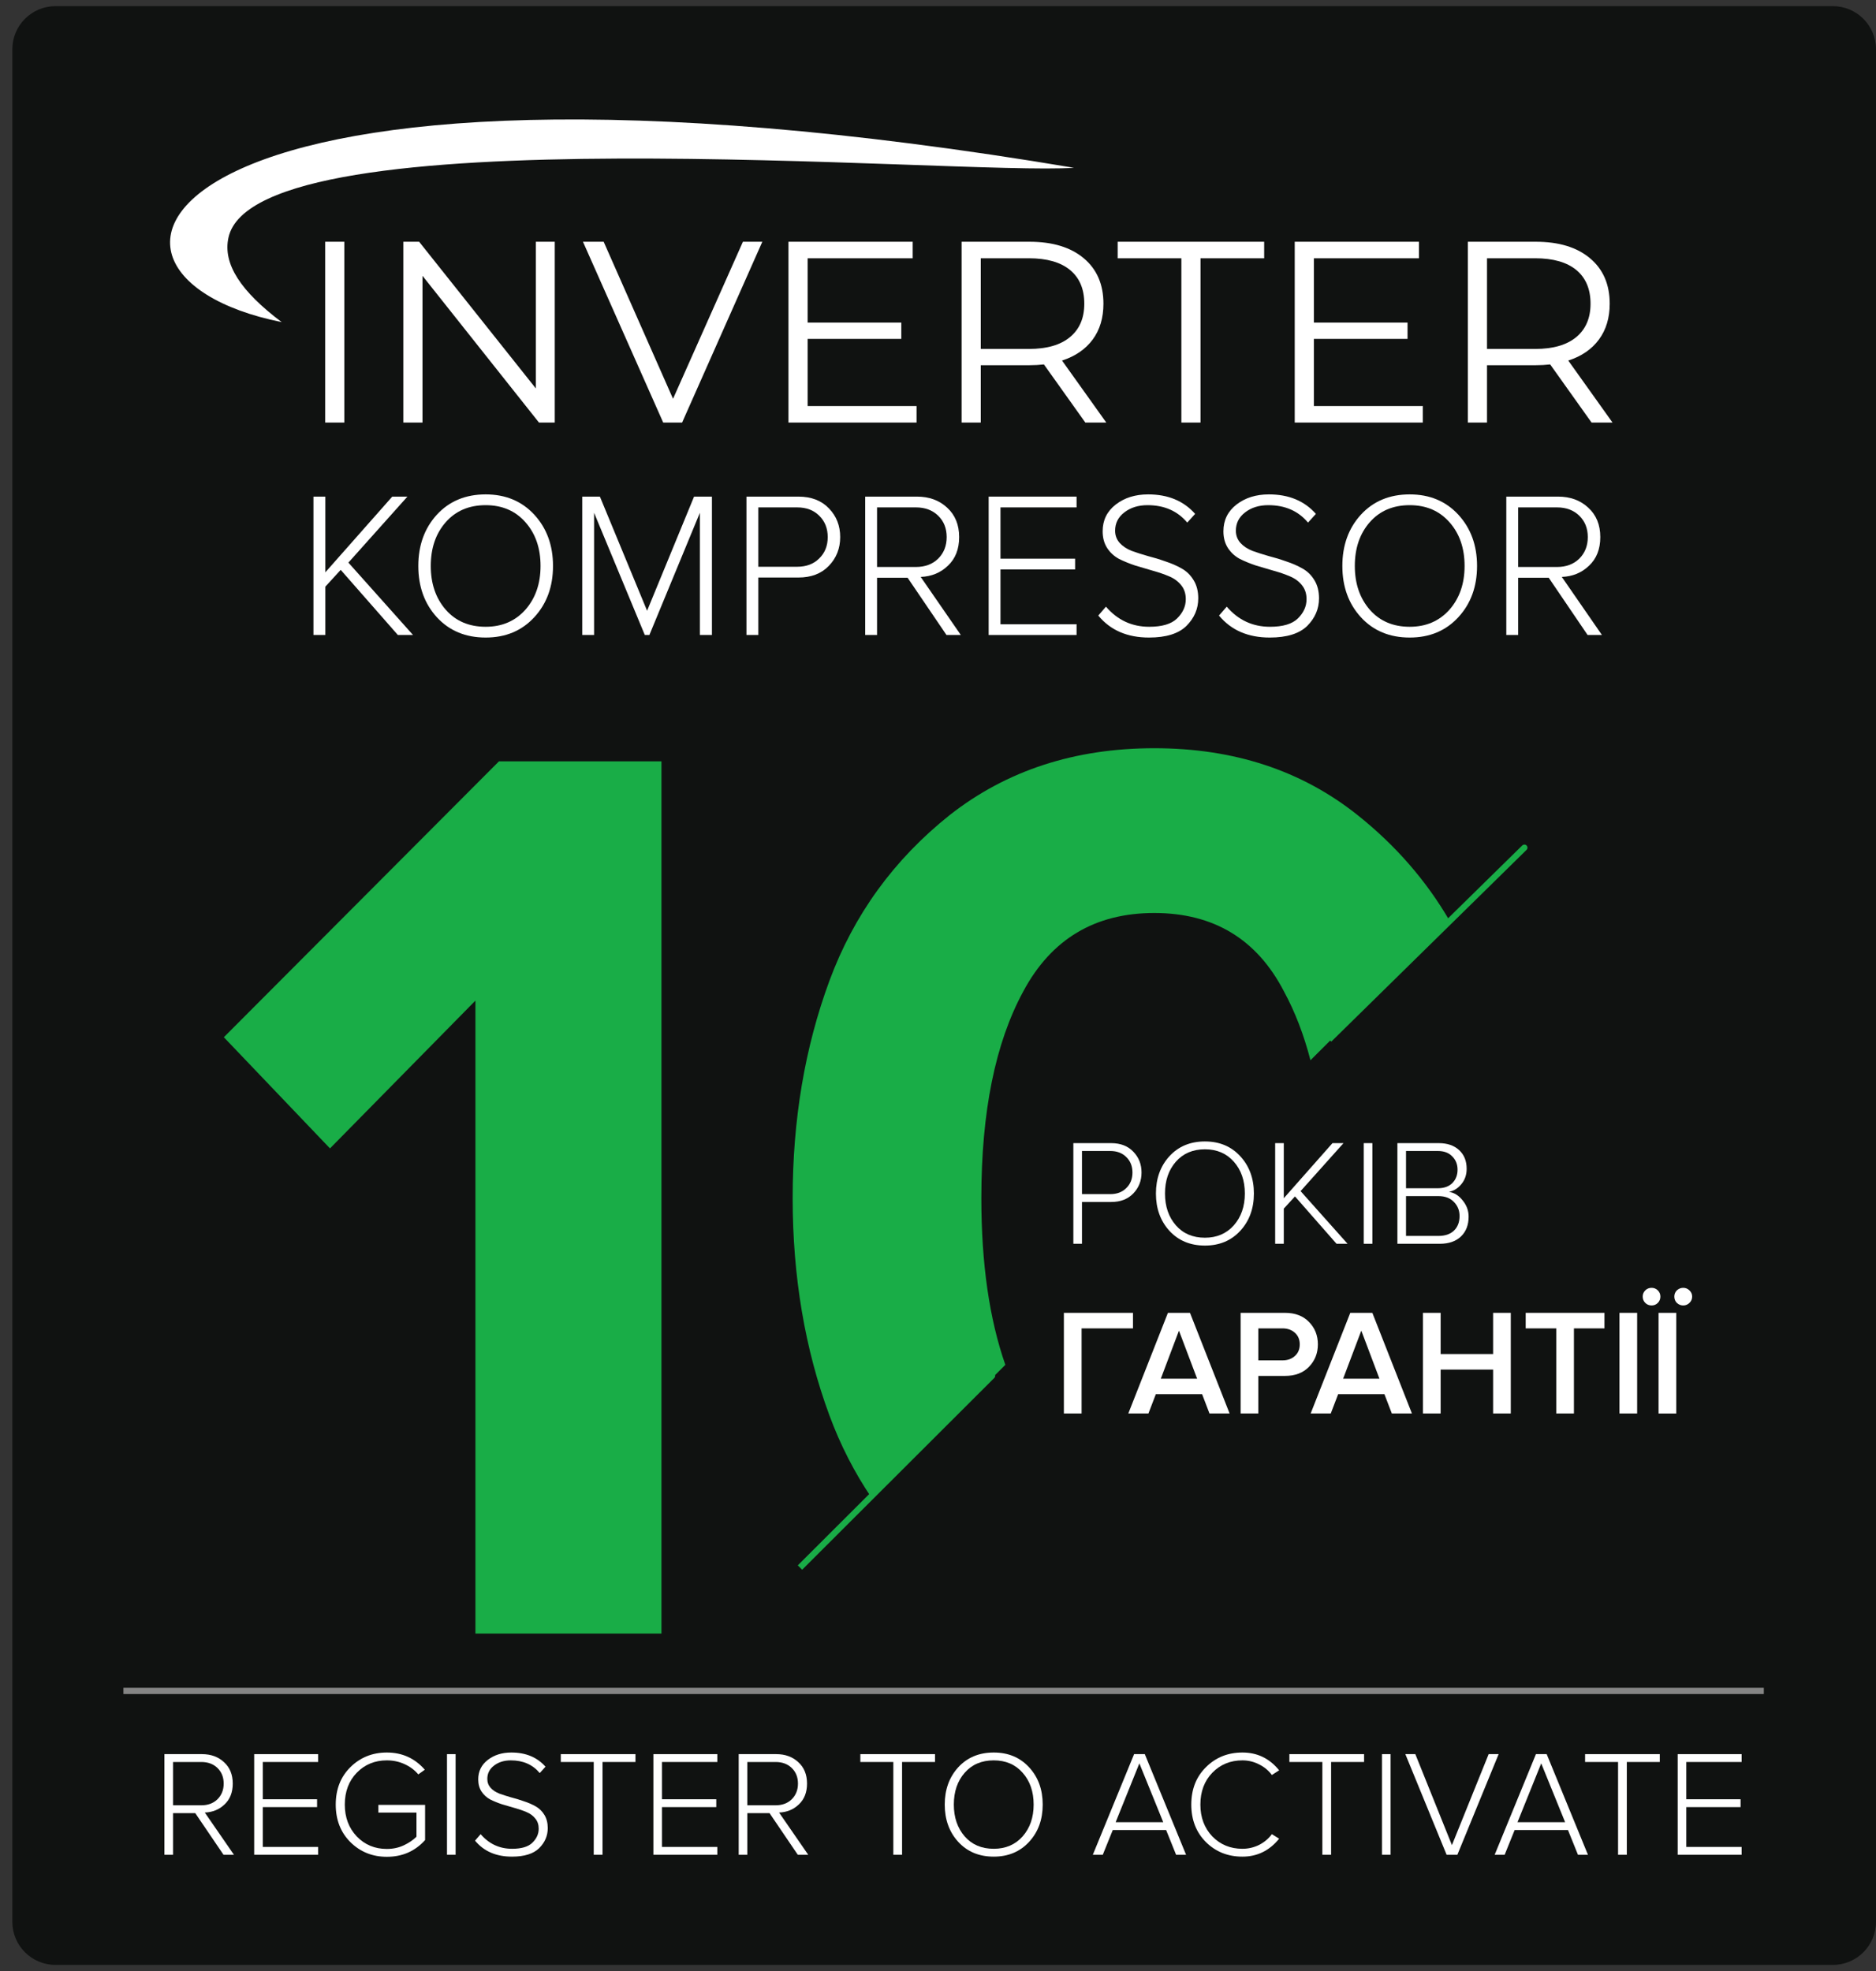 <svg width="59" height="62" viewBox="0 0 59 62" fill="none" xmlns="http://www.w3.org/2000/svg">
<rect x="0" y="0" width="59" height="62" fill="#333333" stroke="none"/>
<g clip-path="url(#clip0_3689_45459)">
<path d="M1.747 0.193H57.642C58.392 0.193 59 0.801 59 1.55V60.45C59 61.199 58.392 61.806 57.642 61.806H1.747C0.996 61.806 0.388 61.199 0.388 60.45V1.55C0.388 0.801 0.996 0.193 1.747 0.193Z" fill="#101211"/>
<path fill-rule="evenodd" clip-rule="evenodd" d="M45.597 28.975C44.858 27.701 43.888 26.587 42.689 25.633C40.931 24.234 38.802 23.535 36.302 23.535C33.802 23.535 31.659 24.234 29.874 25.633C28.116 27.032 26.852 28.773 26.083 30.857C25.314 32.942 24.929 35.218 24.929 37.686C24.929 40.154 25.314 42.43 26.083 44.515C26.428 45.45 26.873 46.32 27.418 47.123L31.618 42.931C31.114 41.489 30.863 39.741 30.863 37.686C30.863 34.971 31.302 32.804 32.181 31.186C33.06 29.541 34.434 28.718 36.302 28.718C38.17 28.718 39.53 29.541 40.381 31.186C40.727 31.823 41.005 32.544 41.214 33.35L45.597 28.975ZM14.952 51.384H20.803V23.947H15.693L7.04 32.626L10.378 36.123L14.952 31.474V51.384Z" fill="#19AD47"/>
<path d="M34.028 39.123H33.757V35.957H34.946C35.24 35.957 35.473 36.047 35.644 36.228C35.816 36.405 35.901 36.623 35.901 36.883C35.901 37.142 35.814 37.362 35.64 37.542C35.468 37.72 35.237 37.808 34.946 37.808H34.028V39.123ZM34.917 37.561C35.126 37.561 35.294 37.498 35.421 37.371C35.551 37.245 35.616 37.082 35.616 36.883C35.616 36.683 35.551 36.52 35.421 36.394C35.294 36.267 35.126 36.204 34.917 36.204H34.028V37.561H34.917Z" fill="white"/>
<path d="M37.895 39.179C37.435 39.179 37.062 39.024 36.777 38.714C36.495 38.404 36.354 38.013 36.354 37.542C36.354 37.07 36.495 36.679 36.777 36.37C37.062 36.059 37.435 35.904 37.895 35.904C38.351 35.904 38.722 36.059 39.007 36.37C39.292 36.679 39.435 37.07 39.435 37.542C39.435 38.013 39.292 38.404 39.007 38.714C38.722 39.024 38.351 39.179 37.895 39.179ZM37.895 38.932C38.269 38.932 38.571 38.803 38.803 38.543C39.034 38.281 39.15 37.947 39.15 37.542C39.15 37.134 39.034 36.8 38.803 36.54C38.574 36.281 38.272 36.151 37.895 36.151C37.514 36.151 37.21 36.281 36.982 36.54C36.753 36.8 36.639 37.134 36.639 37.542C36.639 37.947 36.753 38.281 36.982 38.543C37.21 38.803 37.514 38.932 37.895 38.932Z" fill="white"/>
<path d="M42.381 39.123H42.034L40.727 37.633L40.375 38.017V39.123H40.104V35.957H40.375V37.69L41.906 35.957H42.253L40.903 37.466L42.381 39.123Z" fill="white"/>
<path d="M43.161 39.123H42.89V35.957H43.161V39.123Z" fill="white"/>
<path d="M45.28 39.123H43.948V35.957H45.251C45.517 35.957 45.73 36.03 45.888 36.175C46.047 36.321 46.126 36.517 46.126 36.764C46.126 36.954 46.07 37.115 45.959 37.248C45.852 37.378 45.722 37.459 45.57 37.49C45.738 37.515 45.882 37.606 46.002 37.761C46.126 37.913 46.188 38.082 46.188 38.269C46.188 38.531 46.107 38.74 45.945 38.895C45.783 39.047 45.562 39.123 45.28 39.123ZM45.218 37.376C45.414 37.376 45.566 37.322 45.674 37.215C45.785 37.104 45.84 36.963 45.84 36.792C45.84 36.625 45.785 36.486 45.674 36.375C45.566 36.261 45.414 36.204 45.218 36.204H44.219V37.376H45.218ZM45.237 38.876C45.446 38.876 45.609 38.821 45.726 38.71C45.844 38.596 45.903 38.443 45.903 38.25C45.903 38.075 45.844 37.928 45.726 37.808C45.609 37.685 45.446 37.623 45.237 37.623H44.219V38.876H45.237Z" fill="white"/>
<path d="M34.016 44.461H33.459V41.295H35.632V41.784H34.016V44.461Z" fill="white"/>
<path d="M38.671 44.461H38.038L37.806 43.853H36.351L36.118 44.461H35.485L36.731 41.295H37.425L38.671 44.461ZM37.649 43.365L37.078 41.855L36.508 43.365H37.649Z" fill="white"/>
<path d="M39.574 44.461H39.018V41.295H40.411C40.73 41.295 40.982 41.39 41.166 41.58C41.353 41.77 41.447 42.005 41.447 42.287C41.447 42.566 41.353 42.801 41.166 42.994C40.982 43.184 40.73 43.279 40.411 43.279H39.574V44.461ZM40.335 42.79C40.493 42.79 40.623 42.744 40.724 42.652C40.826 42.561 40.877 42.439 40.877 42.287C40.877 42.135 40.826 42.013 40.724 41.922C40.623 41.83 40.493 41.784 40.335 41.784H39.574V42.79H40.335Z" fill="white"/>
<path d="M44.405 44.461H43.773L43.54 43.853H42.085L41.852 44.461H41.22L42.466 41.295H43.16L44.405 44.461ZM43.383 43.365L42.813 41.855L42.242 43.365H43.383Z" fill="white"/>
<path d="M47.514 44.461H46.958V43.08H45.308V44.461H44.752V41.295H45.308V42.591H46.958V41.295H47.514V44.461Z" fill="white"/>
<path d="M49.5 44.461H48.944V41.784H47.983V41.295H50.46V41.784H49.5V44.461Z" fill="white"/>
<path d="M51.488 44.461H50.932V41.295H51.488V44.461Z" fill="white"/>
<path d="M52.718 44.462H52.162V41.296H52.718V44.462ZM53.218 40.783C53.218 40.862 53.189 40.929 53.132 40.983C53.078 41.036 53.013 41.063 52.937 41.063C52.861 41.063 52.795 41.036 52.737 40.983C52.684 40.929 52.657 40.862 52.657 40.783C52.657 40.707 52.684 40.642 52.737 40.588C52.795 40.535 52.861 40.508 52.937 40.508C53.013 40.508 53.078 40.535 53.132 40.588C53.189 40.642 53.218 40.707 53.218 40.783ZM52.219 40.783C52.219 40.862 52.192 40.929 52.138 40.983C52.085 41.036 52.019 41.063 51.943 41.063C51.864 41.063 51.798 41.036 51.744 40.983C51.69 40.929 51.663 40.862 51.663 40.783C51.663 40.707 51.69 40.642 51.744 40.588C51.798 40.535 51.864 40.508 51.943 40.508C52.019 40.508 52.085 40.535 52.138 40.588C52.192 40.642 52.219 40.707 52.219 40.783Z" fill="white"/>
<path d="M48.01 26.732C48.048 26.695 48.049 26.634 48.011 26.595C47.974 26.557 47.912 26.557 47.874 26.594L48.01 26.732ZM47.874 26.594L41.733 32.626L41.869 32.764L48.01 26.732L47.874 26.594Z" fill="#19AD47"/>
<path d="M31.27 43.343C31.308 43.305 31.308 43.244 31.27 43.206C31.232 43.168 31.171 43.168 31.133 43.206L31.27 43.343ZM31.133 43.206L25.09 49.238L25.228 49.375L31.27 43.343L31.133 43.206Z" fill="#19AD47"/>
<path d="M10.227 7.604H10.829V13.292H10.227V7.604ZM17.447 7.604V13.292H16.951L13.288 8.676V13.292H12.685V7.604H13.182L16.853 12.219V7.604H17.447ZM23.975 7.604L21.452 13.292H20.858L18.334 7.604H18.985L21.167 12.544L23.365 7.604H23.975ZM28.826 12.772V13.292H24.797V7.604H28.704V8.124H25.4V10.147H28.346V10.659H25.4V12.772H28.826ZM34.134 13.292L32.831 11.463C32.685 11.479 32.533 11.488 32.375 11.488H30.845V13.292H30.243V7.604H32.375C33.103 7.604 33.672 7.777 34.085 8.124C34.497 8.47 34.703 8.947 34.703 9.554C34.703 9.998 34.591 10.373 34.366 10.679C34.14 10.985 33.819 11.206 33.401 11.341L34.793 13.292H34.134ZM32.359 10.976C32.923 10.976 33.355 10.851 33.653 10.602C33.952 10.353 34.101 10.004 34.101 9.554C34.101 9.093 33.952 8.74 33.653 8.493C33.355 8.247 32.923 8.124 32.359 8.124H30.845V10.976H32.359ZM37.154 8.124H35.151V7.604H39.758V8.124H37.756V13.292H37.154V8.124ZM44.748 12.772V13.292H40.719V7.604H44.626V8.124H41.321V10.147H44.267V10.659H41.321V12.772H44.748ZM50.055 13.292L48.753 11.463C48.606 11.479 48.454 11.488 48.297 11.488H46.766V13.292H46.164V7.604H48.297C49.024 7.604 49.594 7.777 50.006 8.124C50.419 8.47 50.625 8.947 50.625 9.554C50.625 9.998 50.512 10.373 50.287 10.679C50.062 10.985 49.74 11.206 49.322 11.341L50.714 13.292H50.055ZM48.281 10.976C48.845 10.976 49.276 10.851 49.575 10.602C49.873 10.353 50.022 10.004 50.022 9.554C50.022 9.093 49.873 8.74 49.575 8.493C49.276 8.247 48.845 8.124 48.281 8.124H46.766V10.976H48.281Z" fill="white"/>
<path fill-rule="evenodd" clip-rule="evenodd" d="M8.859 10.132C7.574 9.166 7.001 8.302 7.186 7.47C8.055 3.528 30.124 5.524 33.776 5.278C4.978 0.438 1.056 8.564 8.859 10.132Z" fill="white"/>
<path d="M50.381 19.974H49.93L48.707 18.173H47.746V19.974H47.373V15.621H49.002C49.385 15.621 49.701 15.736 49.949 15.967C50.202 16.198 50.329 16.506 50.329 16.894C50.329 17.272 50.211 17.573 49.975 17.794C49.744 18.016 49.459 18.134 49.119 18.147L50.381 19.974ZM48.968 17.834C49.256 17.834 49.489 17.747 49.668 17.573C49.847 17.394 49.936 17.168 49.936 16.894C49.936 16.62 49.847 16.396 49.668 16.221C49.489 16.047 49.256 15.96 48.968 15.96H47.746V17.834H48.968Z" fill="white"/>
<path d="M44.335 20.054C43.703 20.054 43.191 19.841 42.799 19.414C42.41 18.988 42.217 18.451 42.217 17.802C42.217 17.154 42.41 16.617 42.799 16.19C43.191 15.764 43.703 15.551 44.335 15.551C44.963 15.551 45.472 15.764 45.865 16.19C46.257 16.617 46.453 17.154 46.453 17.802C46.453 18.451 46.257 18.988 45.865 19.414C45.472 19.841 44.963 20.054 44.335 20.054ZM44.335 19.715C44.849 19.715 45.265 19.536 45.584 19.179C45.902 18.818 46.061 18.359 46.061 17.802C46.061 17.241 45.902 16.782 45.584 16.425C45.27 16.069 44.854 15.89 44.335 15.89C43.812 15.89 43.393 16.069 43.08 16.425C42.766 16.782 42.609 17.241 42.609 17.802C42.609 18.359 42.766 18.818 43.08 19.179C43.393 19.536 43.812 19.715 44.335 19.715Z" fill="white"/>
<path d="M39.934 20.054C39.25 20.054 38.718 19.823 38.339 19.362L38.581 19.082C38.943 19.504 39.396 19.715 39.941 19.715C40.346 19.715 40.638 19.628 40.817 19.454C40.999 19.275 41.091 19.073 41.091 18.847C41.091 18.673 41.043 18.527 40.947 18.409C40.852 18.288 40.725 18.194 40.568 18.129C40.416 18.063 40.246 18.005 40.058 17.953C39.875 17.9 39.69 17.846 39.502 17.789C39.319 17.728 39.15 17.659 38.993 17.581C38.84 17.498 38.716 17.385 38.62 17.241C38.524 17.093 38.476 16.917 38.476 16.712C38.476 16.364 38.613 16.084 38.888 15.87C39.163 15.657 39.502 15.551 39.908 15.551C40.531 15.551 41.024 15.755 41.385 16.164L41.137 16.438C40.832 16.073 40.416 15.89 39.888 15.89C39.596 15.89 39.352 15.966 39.156 16.119C38.964 16.267 38.868 16.458 38.868 16.693C38.868 16.841 38.916 16.969 39.012 17.078C39.108 17.182 39.232 17.265 39.385 17.326C39.542 17.383 39.712 17.437 39.895 17.489C40.082 17.537 40.267 17.593 40.451 17.659C40.638 17.72 40.808 17.794 40.96 17.881C41.117 17.968 41.244 18.092 41.34 18.253C41.435 18.409 41.483 18.599 41.483 18.82C41.483 19.151 41.359 19.441 41.111 19.689C40.862 19.932 40.47 20.054 39.934 20.054Z" fill="white"/>
<path d="M36.136 20.054C35.451 20.054 34.92 19.823 34.541 19.362L34.782 19.082C35.144 19.504 35.597 19.715 36.142 19.715C36.547 19.715 36.84 19.628 37.018 19.454C37.201 19.275 37.293 19.073 37.293 18.847C37.293 18.673 37.245 18.527 37.149 18.409C37.053 18.288 36.927 18.194 36.77 18.129C36.617 18.063 36.447 18.005 36.26 17.953C36.077 17.9 35.892 17.846 35.704 17.789C35.521 17.728 35.351 17.659 35.194 17.581C35.042 17.498 34.917 17.385 34.822 17.241C34.726 17.093 34.678 16.917 34.678 16.712C34.678 16.364 34.815 16.084 35.09 15.87C35.364 15.657 35.704 15.551 36.109 15.551C36.733 15.551 37.225 15.755 37.587 16.164L37.339 16.438C37.033 16.073 36.617 15.89 36.09 15.89C35.798 15.89 35.554 15.966 35.358 16.119C35.166 16.267 35.07 16.458 35.07 16.693C35.07 16.841 35.118 16.969 35.214 17.078C35.31 17.182 35.434 17.265 35.587 17.326C35.743 17.383 35.913 17.437 36.096 17.489C36.284 17.537 36.469 17.593 36.652 17.659C36.84 17.72 37.01 17.794 37.162 17.881C37.319 17.968 37.445 18.092 37.541 18.253C37.637 18.409 37.685 18.599 37.685 18.82C37.685 19.151 37.561 19.441 37.312 19.689C37.064 19.932 36.672 20.054 36.136 20.054Z" fill="white"/>
<path d="M33.858 19.974H31.093V15.621H33.858V15.96H31.465V17.573H33.812V17.912H31.465V19.635H33.858V19.974Z" fill="white"/>
<path d="M30.218 19.974H29.767L28.544 18.173H27.583V19.974H27.21V15.621H28.838C29.222 15.621 29.538 15.736 29.786 15.967C30.039 16.198 30.165 16.506 30.165 16.894C30.165 17.272 30.048 17.573 29.812 17.794C29.581 18.016 29.296 18.134 28.956 18.147L30.218 19.974ZM28.806 17.834C29.093 17.834 29.326 17.747 29.505 17.573C29.684 17.394 29.773 17.168 29.773 16.894C29.773 16.62 29.684 16.396 29.505 16.221C29.326 16.047 29.093 15.96 28.806 15.96H27.583V17.834H28.806Z" fill="white"/>
<path d="M23.849 19.974H23.476V15.621H25.11C25.516 15.621 25.836 15.745 26.072 15.993C26.307 16.237 26.424 16.537 26.424 16.894C26.424 17.25 26.305 17.553 26.065 17.801C25.83 18.045 25.511 18.166 25.11 18.166H23.849V19.974ZM25.071 17.827C25.359 17.827 25.59 17.74 25.764 17.566C25.943 17.392 26.032 17.168 26.032 16.894C26.032 16.62 25.943 16.396 25.764 16.221C25.59 16.047 25.359 15.96 25.071 15.96H23.849V17.827H25.071Z" fill="white"/>
<path d="M22.39 19.974H22.011V16.13L20.423 19.974H20.279L18.684 16.13V19.974H18.311V15.621H18.867L20.351 19.211L21.828 15.621H22.39V19.974Z" fill="white"/>
<path d="M15.274 20.054C14.642 20.054 14.13 19.841 13.738 19.414C13.35 18.988 13.156 18.451 13.156 17.802C13.156 17.154 13.35 16.617 13.738 16.19C14.13 15.764 14.642 15.551 15.274 15.551C15.902 15.551 16.411 15.764 16.804 16.19C17.196 16.617 17.392 17.154 17.392 17.802C17.392 18.451 17.196 18.988 16.804 19.414C16.411 19.841 15.902 20.054 15.274 20.054ZM15.274 19.715C15.788 19.715 16.204 19.536 16.523 19.179C16.841 18.818 17 18.359 17 17.802C17 17.241 16.841 16.782 16.523 16.425C16.209 16.069 15.793 15.89 15.274 15.89C14.751 15.89 14.332 16.069 14.019 16.425C13.705 16.782 13.548 17.241 13.548 17.802C13.548 18.359 13.705 18.818 14.019 19.179C14.332 19.536 14.751 19.715 15.274 19.715Z" fill="white"/>
<path d="M12.99 19.974H12.513L10.715 17.925L10.231 18.454V19.974H9.858V15.621H10.231V18.003L12.336 15.621H12.813L10.957 17.697L12.99 19.974Z" fill="white"/>
<path d="M54.774 58.342H52.763V55.176H54.774V55.423H53.034V56.595H54.741V56.842H53.034V58.095H54.774V58.342Z" fill="white"/>
<path d="M51.163 58.342H50.888V55.423H49.851V55.176H52.2V55.423H51.163V58.342Z" fill="white"/>
<path d="M49.941 58.342H49.627L49.313 57.564H47.635L47.321 58.342H47.007L48.305 55.176H48.643L49.941 58.342ZM49.223 57.317L48.471 55.466L47.725 57.317H49.223Z" fill="white"/>
<path d="M45.834 58.342H45.496L44.198 55.176H44.512L45.663 58.038L46.818 55.176H47.132L45.834 58.342Z" fill="white"/>
<path d="M43.734 58.342H43.463V55.176H43.734V58.342Z" fill="white"/>
<path d="M41.863 58.342H41.588V55.423H40.551V55.176H42.9V55.423H41.863V58.342Z" fill="white"/>
<path d="M39.074 58.4C38.617 58.4 38.235 58.248 37.928 57.944C37.62 57.637 37.466 57.243 37.466 56.763C37.466 56.281 37.62 55.889 37.928 55.585C38.235 55.279 38.617 55.125 39.074 55.125C39.542 55.125 39.928 55.311 40.229 55.685L40 55.832C39.899 55.693 39.766 55.582 39.601 55.5C39.436 55.414 39.26 55.372 39.074 55.372C38.696 55.372 38.381 55.501 38.127 55.761C37.877 56.02 37.752 56.354 37.752 56.763C37.752 57.167 37.877 57.501 38.127 57.764C38.381 58.023 38.696 58.153 39.074 58.153C39.26 58.153 39.436 58.112 39.601 58.03C39.766 57.944 39.899 57.832 40 57.693L40.229 57.835C39.924 58.212 39.539 58.4 39.074 58.4Z" fill="white"/>
<path d="M37.302 58.342H36.988L36.675 57.564H34.996L34.682 58.342H34.369L35.667 55.176H36.004L37.302 58.342ZM36.584 57.317L35.833 55.466L35.087 57.317H36.584Z" fill="white"/>
<path d="M31.253 58.4C30.793 58.4 30.421 58.245 30.136 57.935C29.854 57.625 29.712 57.234 29.712 56.763C29.712 56.291 29.854 55.9 30.136 55.59C30.421 55.28 30.793 55.125 31.253 55.125C31.709 55.125 32.08 55.28 32.365 55.59C32.651 55.9 32.793 56.291 32.793 56.763C32.793 57.234 32.651 57.625 32.365 57.935C32.08 58.245 31.709 58.4 31.253 58.4ZM31.253 58.153C31.627 58.153 31.93 58.023 32.161 57.764C32.392 57.501 32.508 57.167 32.508 56.763C32.508 56.354 32.392 56.02 32.161 55.761C31.933 55.501 31.63 55.372 31.253 55.372C30.872 55.372 30.568 55.501 30.34 55.761C30.112 56.02 29.998 56.354 29.998 56.763C29.998 57.167 30.112 57.501 30.34 57.764C30.568 58.023 30.872 58.153 31.253 58.153Z" fill="white"/>
<path d="M28.37 58.342H28.095V55.423H27.058V55.176H29.407V55.423H28.37V58.342Z" fill="white"/>
<path d="M25.419 58.342H25.091L24.202 57.032H23.503V58.342H23.232V55.176H24.416C24.695 55.176 24.925 55.26 25.106 55.428C25.29 55.595 25.381 55.82 25.381 56.102C25.381 56.377 25.296 56.595 25.125 56.756C24.957 56.918 24.749 57.003 24.502 57.013L25.419 58.342ZM24.392 56.785C24.602 56.785 24.771 56.722 24.901 56.595C25.031 56.465 25.096 56.301 25.096 56.102C25.096 55.902 25.031 55.739 24.901 55.612C24.771 55.486 24.602 55.423 24.392 55.423H23.503V56.785H24.392Z" fill="white"/>
<path d="M22.56 58.342H20.549V55.176H22.56V55.423H20.82V56.595H22.527V56.842H20.82V58.095H22.56V58.342Z" fill="white"/>
<path d="M18.949 58.342H18.673V55.423H17.637V55.176H19.985V55.423H18.949V58.342Z" fill="white"/>
<path d="M16.101 58.4C15.603 58.4 15.216 58.232 14.94 57.897L15.116 57.693C15.379 57.999 15.709 58.153 16.105 58.153C16.4 58.153 16.613 58.09 16.742 57.963C16.876 57.834 16.942 57.686 16.942 57.522C16.942 57.395 16.907 57.289 16.837 57.204C16.768 57.115 16.676 57.047 16.562 57C16.451 56.952 16.327 56.909 16.191 56.871C16.058 56.834 15.923 56.794 15.787 56.753C15.654 56.709 15.53 56.658 15.416 56.601C15.305 56.541 15.215 56.459 15.145 56.354C15.075 56.247 15.04 56.119 15.04 55.97C15.04 55.717 15.14 55.513 15.34 55.358C15.54 55.203 15.787 55.125 16.081 55.125C16.535 55.125 16.893 55.273 17.156 55.571L16.975 55.771C16.753 55.505 16.451 55.372 16.067 55.372C15.855 55.372 15.677 55.427 15.535 55.538C15.395 55.645 15.326 55.785 15.326 55.955C15.326 56.063 15.36 56.157 15.43 56.236C15.5 56.312 15.59 56.372 15.701 56.416C15.815 56.457 15.939 56.497 16.072 56.535C16.208 56.569 16.343 56.611 16.476 56.658C16.613 56.702 16.736 56.756 16.847 56.819C16.961 56.883 17.053 56.973 17.123 57.09C17.192 57.204 17.227 57.342 17.227 57.503C17.227 57.743 17.137 57.954 16.956 58.134C16.776 58.311 16.49 58.4 16.101 58.4Z" fill="white"/>
<path d="M14.329 58.342H14.058V55.176H14.329V58.342Z" fill="white"/>
<path d="M12.166 58.405C11.713 58.405 11.331 58.251 11.02 57.944C10.713 57.637 10.559 57.243 10.559 56.763C10.559 56.281 10.713 55.889 11.02 55.585C11.331 55.279 11.713 55.125 12.166 55.125C12.648 55.125 13.046 55.305 13.36 55.666L13.155 55.813C13.041 55.677 12.897 55.569 12.722 55.49C12.551 55.411 12.366 55.372 12.166 55.372C11.789 55.372 11.473 55.501 11.22 55.761C10.97 56.02 10.844 56.354 10.844 56.763C10.844 57.167 10.97 57.501 11.22 57.764C11.473 58.027 11.789 58.158 12.166 58.158C12.36 58.158 12.537 58.12 12.699 58.044C12.86 57.968 12.993 57.878 13.098 57.774V57.014H11.9V56.772H13.369V57.878C13.055 58.229 12.654 58.405 12.166 58.405Z" fill="white"/>
<path d="M10.005 58.342H7.994V55.176H10.005V55.423H8.265V56.595H9.972V56.842H8.265V58.095H10.005V58.342Z" fill="white"/>
<path d="M7.358 58.342H7.03L6.141 57.032H5.442V58.342H5.171V55.176H6.355C6.634 55.176 6.864 55.26 7.045 55.428C7.229 55.595 7.32 55.82 7.32 56.102C7.32 56.377 7.235 56.595 7.064 56.756C6.896 56.918 6.688 57.003 6.441 57.013L7.358 58.342ZM6.331 56.785C6.541 56.785 6.71 56.722 6.84 56.595C6.97 56.465 7.035 56.301 7.035 56.102C7.035 55.902 6.97 55.739 6.84 55.612C6.71 55.486 6.541 55.423 6.331 55.423H5.442V56.785H6.331Z" fill="white"/>
<path fill-rule="evenodd" clip-rule="evenodd" d="M55.472 53.285H3.881V53.088H55.472V53.285Z" fill="#858585"/>
</g>
<defs>
<clipPath id="clip0_3689_45459">
<rect width="59" height="62" fill="white"/>
</clipPath>
</defs>
</svg>
